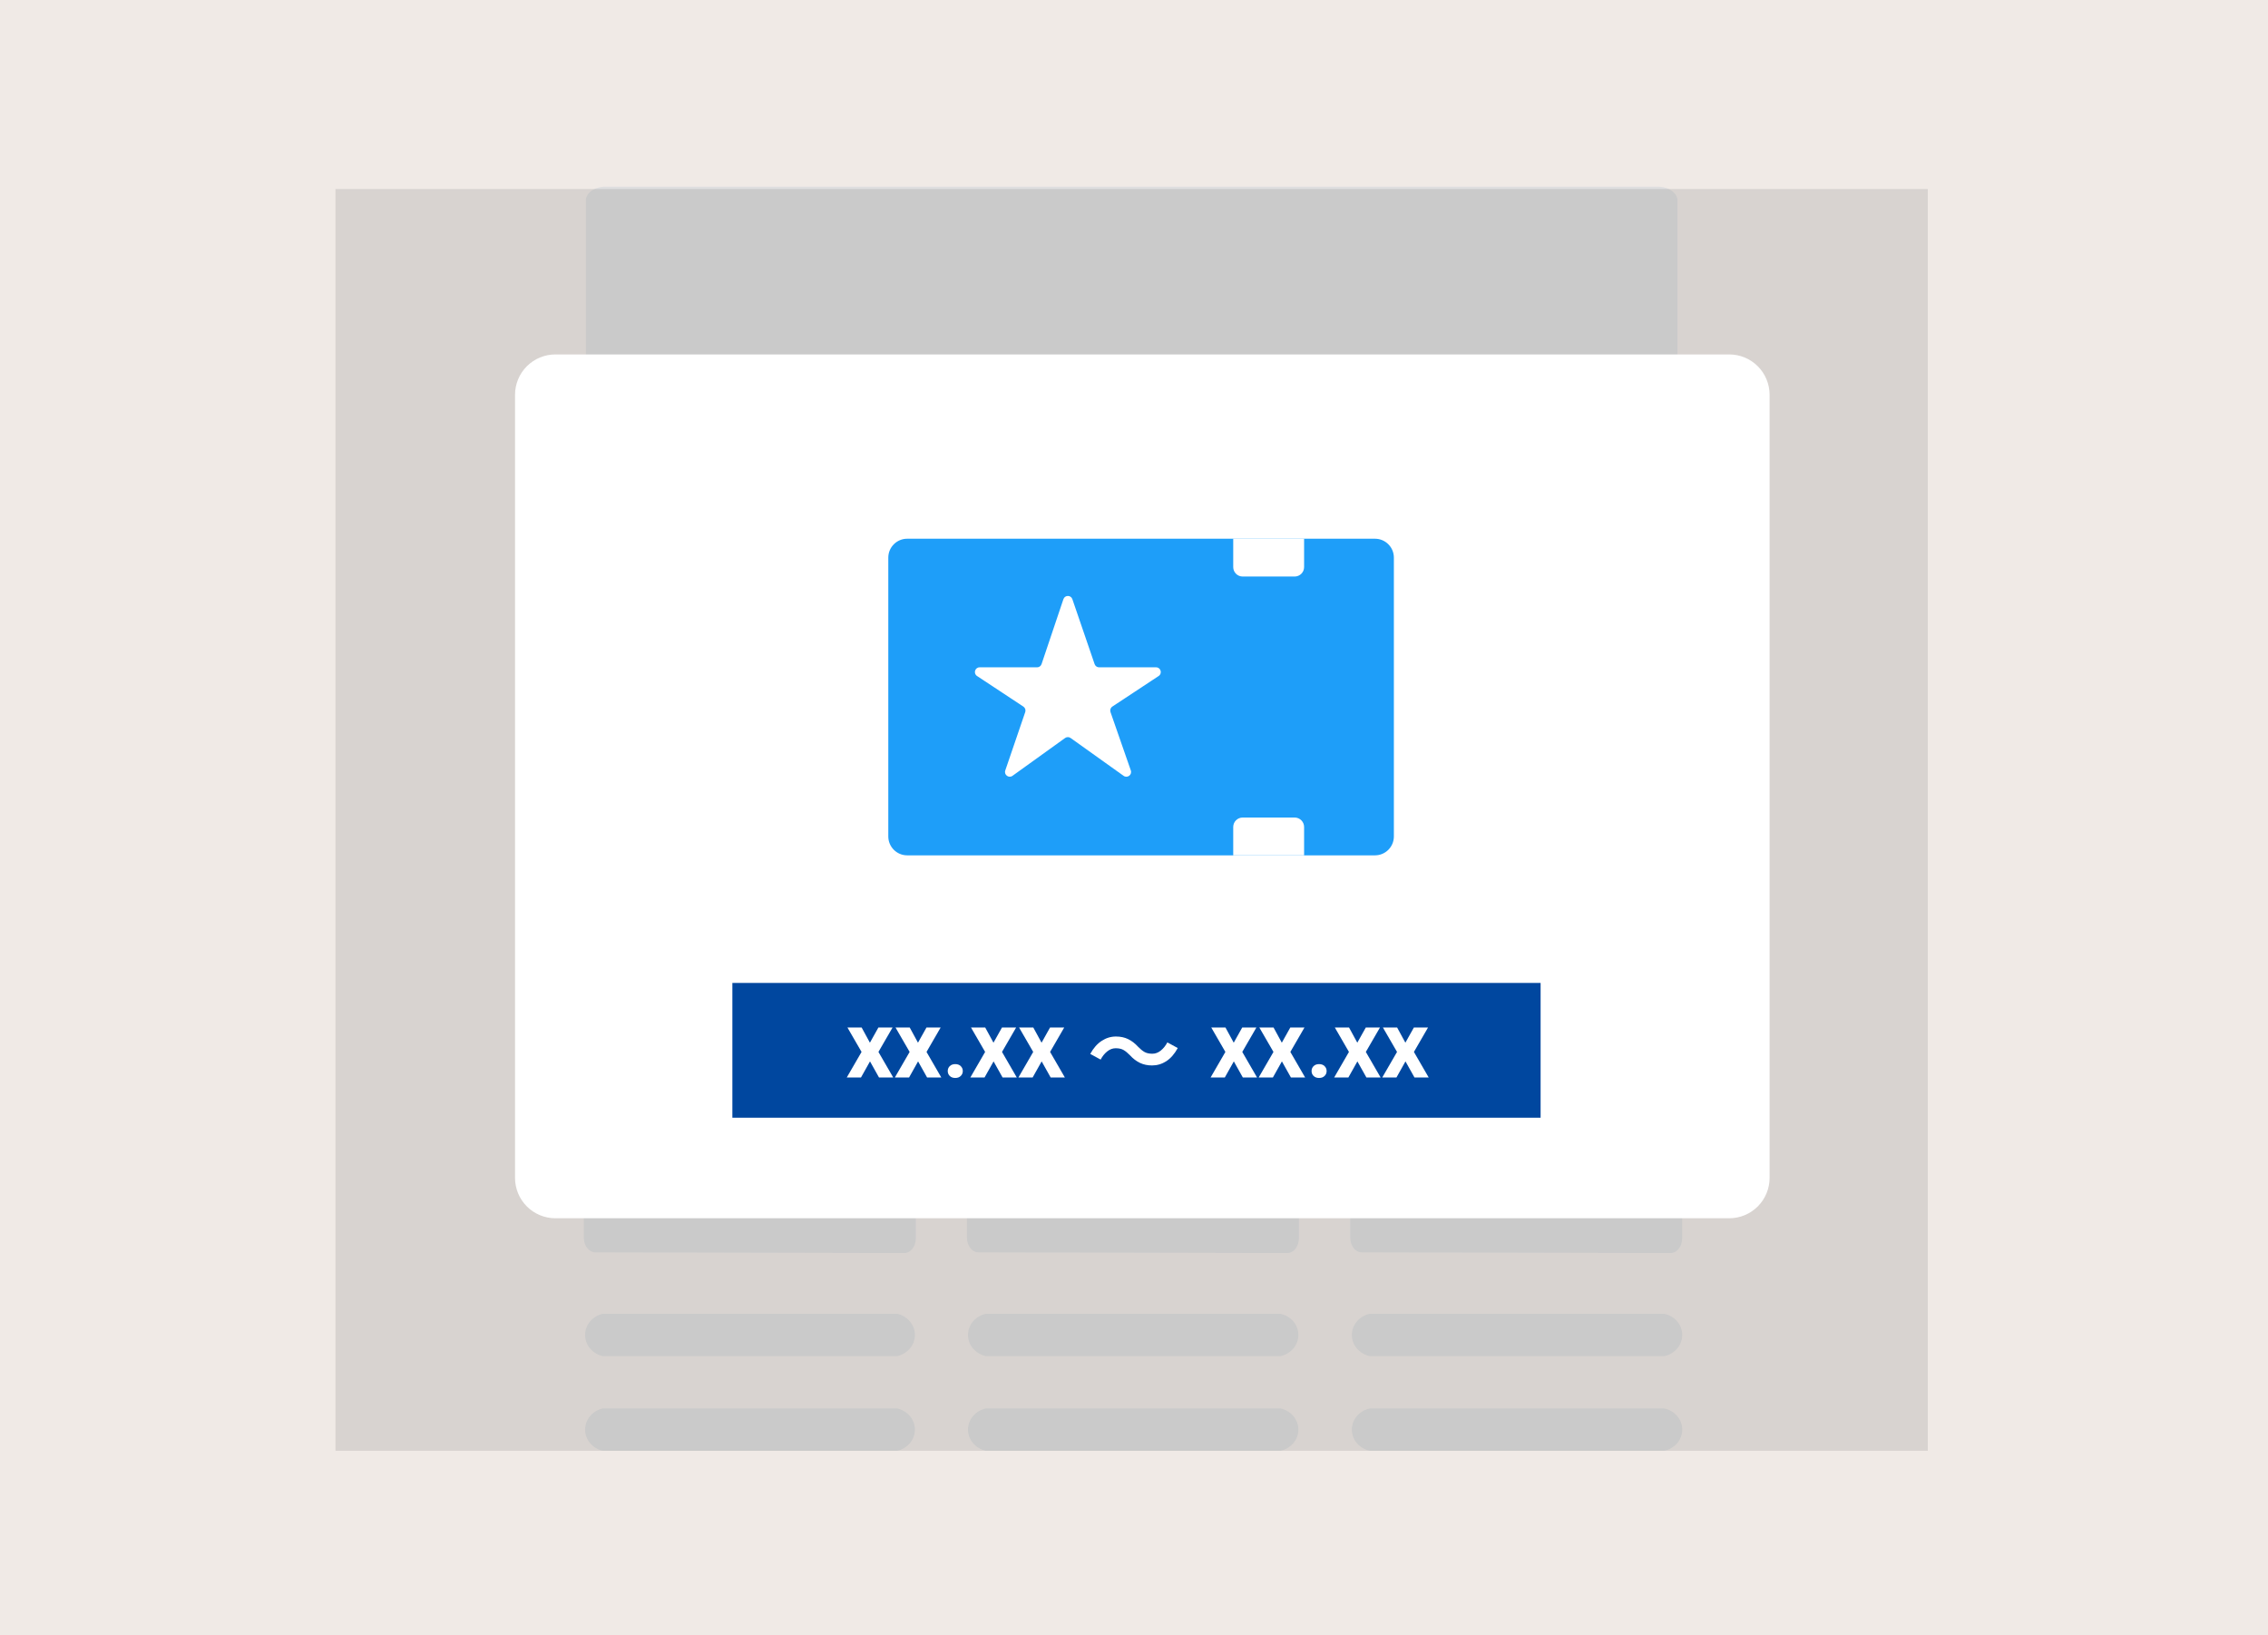 <svg width="480" height="346" viewBox="0 0 480 346" fill="none" xmlns="http://www.w3.org/2000/svg">
<rect x="0" y="0" width="480" height="346" fill="#333333" stroke="none"/>
<g clip-path="url(#clip0_10001_9460)">
<rect width="480" height="346" fill="#F0EAE6"/>
<mask id="mask0_10001_9460" style="mask-type:luminance" maskUnits="userSpaceOnUse" x="70" y="-29" width="339" height="378">
<path d="M70.717 -28.193H408.798V348.665H70.717V-28.193Z" fill="white"/>
</mask>
<g mask="url(#mask0_10001_9460)">
<path fill-rule="evenodd" clip-rule="evenodd" d="M124.001 137.249V42.114C124.141 41.35 124.682 40.651 125.512 40.168C126.357 39.679 127.407 39.447 128.462 39.514H350.54C351.595 39.447 352.645 39.679 353.49 40.168C354.32 40.653 354.861 41.35 355.001 42.114V137.249C354.852 138.025 354.309 138.725 353.49 139.197C352.645 139.685 351.595 139.918 350.54 139.85H128.53C127.464 139.931 126.396 139.704 125.537 139.214C125.124 138.981 124.775 138.687 124.511 138.35C124.247 138.012 124.074 137.638 124.001 137.249Z" fill="#DEDEDF"/>
<path d="M123.56 198.72V261.882C123.56 263.624 124.654 265.008 125.992 265.008L191.414 265.154C192.73 265.154 193.826 263.75 193.826 262.03V198.846C193.826 197.127 192.73 195.722 191.391 195.722L126.015 195.596C124.654 195.596 123.56 196.98 123.56 198.72Z" fill="#DEDEDF"/>
<path d="M189.898 286.969H127.561C126.51 286.729 125.566 286.155 124.875 285.332C124.205 284.534 123.836 283.529 123.833 282.49C123.833 281.459 124.2 280.46 124.875 279.647C125.55 278.835 126.497 278.261 127.561 278.011H189.898C190.963 278.261 191.907 278.837 192.584 279.647C193.259 280.46 193.626 281.459 193.626 282.49C193.626 283.52 193.259 284.522 192.584 285.332C191.891 286.152 190.948 286.726 189.898 286.969ZM189.898 307H127.561C126.51 306.761 125.566 306.186 124.875 305.364C124.205 304.566 123.837 303.562 123.833 302.523C123.833 301.492 124.2 300.491 124.875 299.681C125.566 298.858 126.51 298.284 127.561 298.044H189.898C190.963 298.292 191.907 298.868 192.584 299.681C193.259 300.491 193.626 301.492 193.626 302.523C193.626 303.554 193.259 304.553 192.584 305.364C191.891 306.183 190.948 306.757 189.898 307Z" fill="#DEDEDE"/>
<path d="M204.649 198.72V261.882C204.649 263.624 205.723 265.008 207.062 265.008L272.461 265.154C273.8 265.154 274.896 263.75 274.896 262.03V198.846C274.896 197.127 273.822 195.722 272.484 195.722L207.041 195.596C205.746 195.596 204.649 196.98 204.649 198.72Z" fill="#DEDEDF"/>
<path d="M270.985 286.968H208.671C207.605 286.745 206.643 286.178 205.935 285.354C205.249 284.555 204.871 283.54 204.868 282.489C204.868 281.45 205.244 280.439 205.935 279.626C206.643 278.803 207.605 278.236 208.671 278.013H270.985C272.066 278.245 273.031 278.812 273.722 279.626C274.412 280.439 274.788 281.45 274.788 282.489C274.788 283.531 274.412 284.54 273.722 285.354C273.014 286.178 272.052 286.745 270.985 286.968ZM270.985 307H208.671C207.605 306.776 206.643 306.209 205.935 305.386C205.25 304.587 204.872 303.573 204.868 302.523C204.868 301.481 205.244 300.472 205.935 299.658C206.643 298.835 207.605 298.267 208.671 298.044H270.985C272.066 298.276 273.031 298.845 273.722 299.658C274.412 300.472 274.788 301.481 274.788 302.523C274.788 303.565 274.412 304.573 273.722 305.386C273.014 306.209 272.052 306.776 270.985 307Z" fill="#DEDEDE"/>
<path d="M285.771 198.72V261.882C285.771 263.624 286.842 265.008 288.183 265.008L353.58 265.154C354.921 265.154 356.015 263.75 356.015 262.03V198.846C356.015 197.127 354.921 195.722 353.58 195.722L288.183 195.596C286.865 195.596 285.793 196.98 285.771 198.72Z" fill="#DEDEDF"/>
<path d="M352.225 286.969H289.911C288.845 286.746 287.883 286.178 287.175 285.355C286.489 284.556 286.111 283.541 286.108 282.49C286.108 281.45 286.484 280.44 287.175 279.627C287.882 278.803 288.844 278.235 289.911 278.011H352.225C353.306 278.243 354.271 278.812 354.961 279.627C355.652 280.44 356.028 281.45 356.028 282.49C356.028 283.532 355.652 284.54 354.961 285.355C354.254 286.178 353.292 286.746 352.225 286.969ZM352.225 307H289.911C288.845 306.777 287.883 306.21 287.175 305.386C286.489 304.588 286.111 303.573 286.108 302.524C286.108 301.482 286.484 300.473 287.175 299.658C287.883 298.835 288.845 298.268 289.911 298.045H352.225C353.306 298.276 354.271 298.846 354.961 299.658C355.652 300.473 356.028 301.482 356.028 302.524C356.028 303.566 355.652 304.574 354.961 305.386C354.254 306.21 353.292 306.777 352.225 307ZM281.852 160.099H196.106C191.814 160.099 188.333 163.369 188.333 167.4V168.323C188.333 172.354 191.814 175.622 196.106 175.622H281.852C286.144 175.622 289.623 172.354 289.623 168.323V167.4C289.623 163.369 286.144 160.099 281.852 160.099Z" fill="#DEDEDE"/>
</g>
<rect x="71" y="40" width="337" height="267" fill="#7A7A7A" fill-opacity="0.2"/>
<path d="M365.983 75.002H117.535C115.272 75.002 113.101 75.902 111.501 77.505C109.9 79.108 109.001 81.282 109.001 83.548V249.249C109.001 251.515 109.9 253.689 111.501 255.292C113.101 256.895 115.272 257.795 117.535 257.795H365.983C368.247 257.795 370.418 256.895 372.018 255.292C373.619 253.689 374.518 251.515 374.518 249.249V83.548C374.518 81.282 373.619 79.108 372.018 77.505C370.418 75.902 368.247 75.002 365.983 75.002Z" fill="white"/>
<path d="M155 236.517H326.054V208H155V236.517Z" fill="#00479F"/>
<path d="M182.359 217.434L184.107 220.646L185.904 217.434H188.902L185.914 222.6L189.039 228H186.031L184.127 224.602L182.223 228H179.215L182.34 222.6L179.352 217.434H182.359ZM192.535 217.434L194.283 220.646L196.08 217.434H199.078L196.09 222.6L199.215 228H196.207L194.303 224.602L192.398 228H189.391L192.516 222.6L189.527 217.434H192.535ZM200.582 226.643C200.582 226.226 200.725 225.878 201.012 225.598C201.305 225.318 201.692 225.178 202.174 225.178C202.656 225.178 203.04 225.318 203.326 225.598C203.619 225.878 203.766 226.226 203.766 226.643C203.766 227.059 203.619 227.408 203.326 227.688C203.04 227.967 202.656 228.107 202.174 228.107C201.692 228.107 201.305 227.967 201.012 227.688C200.725 227.408 200.582 227.059 200.582 226.643ZM208.512 217.434L210.26 220.646L212.057 217.434H215.055L212.066 222.6L215.191 228H212.184L210.279 224.602L208.375 228H205.367L208.492 222.6L205.504 217.434H208.512ZM218.688 217.434L220.436 220.646L222.232 217.434H225.23L222.242 222.6L225.367 228H222.359L220.455 224.602L218.551 228H215.543L218.668 222.6L215.68 217.434H218.688Z" fill="white"/>
<path d="M259.359 217.434L261.107 220.646L262.904 217.434H265.902L262.914 222.6L266.039 228H263.031L261.127 224.602L259.223 228H256.215L259.34 222.6L256.352 217.434H259.359ZM269.535 217.434L271.283 220.646L273.08 217.434H276.078L273.09 222.6L276.215 228H273.207L271.303 224.602L269.398 228H266.391L269.516 222.6L266.527 217.434H269.535ZM277.582 226.643C277.582 226.226 277.725 225.878 278.012 225.598C278.305 225.318 278.692 225.178 279.174 225.178C279.656 225.178 280.04 225.318 280.326 225.598C280.619 225.878 280.766 226.226 280.766 226.643C280.766 227.059 280.619 227.408 280.326 227.688C280.04 227.967 279.656 228.107 279.174 228.107C278.692 228.107 278.305 227.967 278.012 227.688C277.725 227.408 277.582 227.059 277.582 226.643ZM285.512 217.434L287.26 220.646L289.057 217.434H292.055L289.066 222.6L292.191 228H289.184L287.279 224.602L285.375 228H282.367L285.492 222.6L282.504 217.434H285.512ZM295.688 217.434L297.436 220.646L299.232 217.434H302.23L299.242 222.6L302.367 228H299.359L297.455 224.602L295.551 228H292.543L295.668 222.6L292.68 217.434H295.688Z" fill="white"/>
<path d="M239.1 223.26C238.66 222.807 238.227 222.453 237.8 222.2C237.373 221.947 236.813 221.82 236.12 221.82C235.48 221.82 234.88 222.047 234.32 222.5C233.773 222.94 233.313 223.513 232.94 224.22L230.74 223.02C231.42 221.78 232.227 220.86 233.16 220.26C234.093 219.647 235.1 219.34 236.18 219.34C237.14 219.34 237.993 219.52 238.74 219.88C239.5 220.24 240.22 220.793 240.9 221.54C241.34 221.993 241.773 222.347 242.2 222.6C242.64 222.853 243.2 222.98 243.88 222.98C244.52 222.98 245.113 222.76 245.66 222.32C246.22 221.867 246.687 221.287 247.06 220.58L249.26 221.78C248.58 223.02 247.773 223.947 246.84 224.56C245.907 225.16 244.9 225.46 243.82 225.46C242.873 225.46 242.02 225.28 241.26 224.92C240.5 224.56 239.78 224.007 239.1 223.26Z" fill="white"/>
<path d="M188 118C188 115.791 189.791 114 192 114H291C293.209 114 295 115.791 295 118V177C295 179.209 293.209 181 291 181H192C189.791 181 188 179.209 188 177V118Z" fill="#1E9EF9"/>
<path d="M214.286 164.172C213.496 164.741 212.441 163.958 212.756 163.037L216.981 150.679C217.128 150.248 216.965 149.772 216.585 149.521L206.779 143.049C205.952 142.502 206.338 141.214 207.33 141.214H219.487C219.916 141.214 220.297 140.94 220.434 140.533L225.061 126.791C225.365 125.885 226.645 125.882 226.954 126.786L231.666 140.538C231.804 140.942 232.185 141.214 232.612 141.214H244.67C245.662 141.214 246.048 142.502 245.221 143.049L235.419 149.518C235.037 149.771 234.875 150.25 235.025 150.682L239.325 163.031C239.646 163.952 238.593 164.74 237.8 164.174L226.583 156.168C226.234 155.92 225.766 155.921 225.418 156.17L214.286 164.172Z" fill="white"/>
<path d="M261 114H276V120C276 121.105 275.105 122 274 122H263C261.895 122 261 121.105 261 120V114Z" fill="white"/>
<path d="M261 175C261 173.895 261.895 173 263 173H274C275.105 173 276 173.895 276 175V181H261V175Z" fill="white"/>
</g>
<defs>
<clipPath id="clip0_10001_9460">
<rect width="480" height="346" fill="white"/>
</clipPath>
</defs>
</svg>
